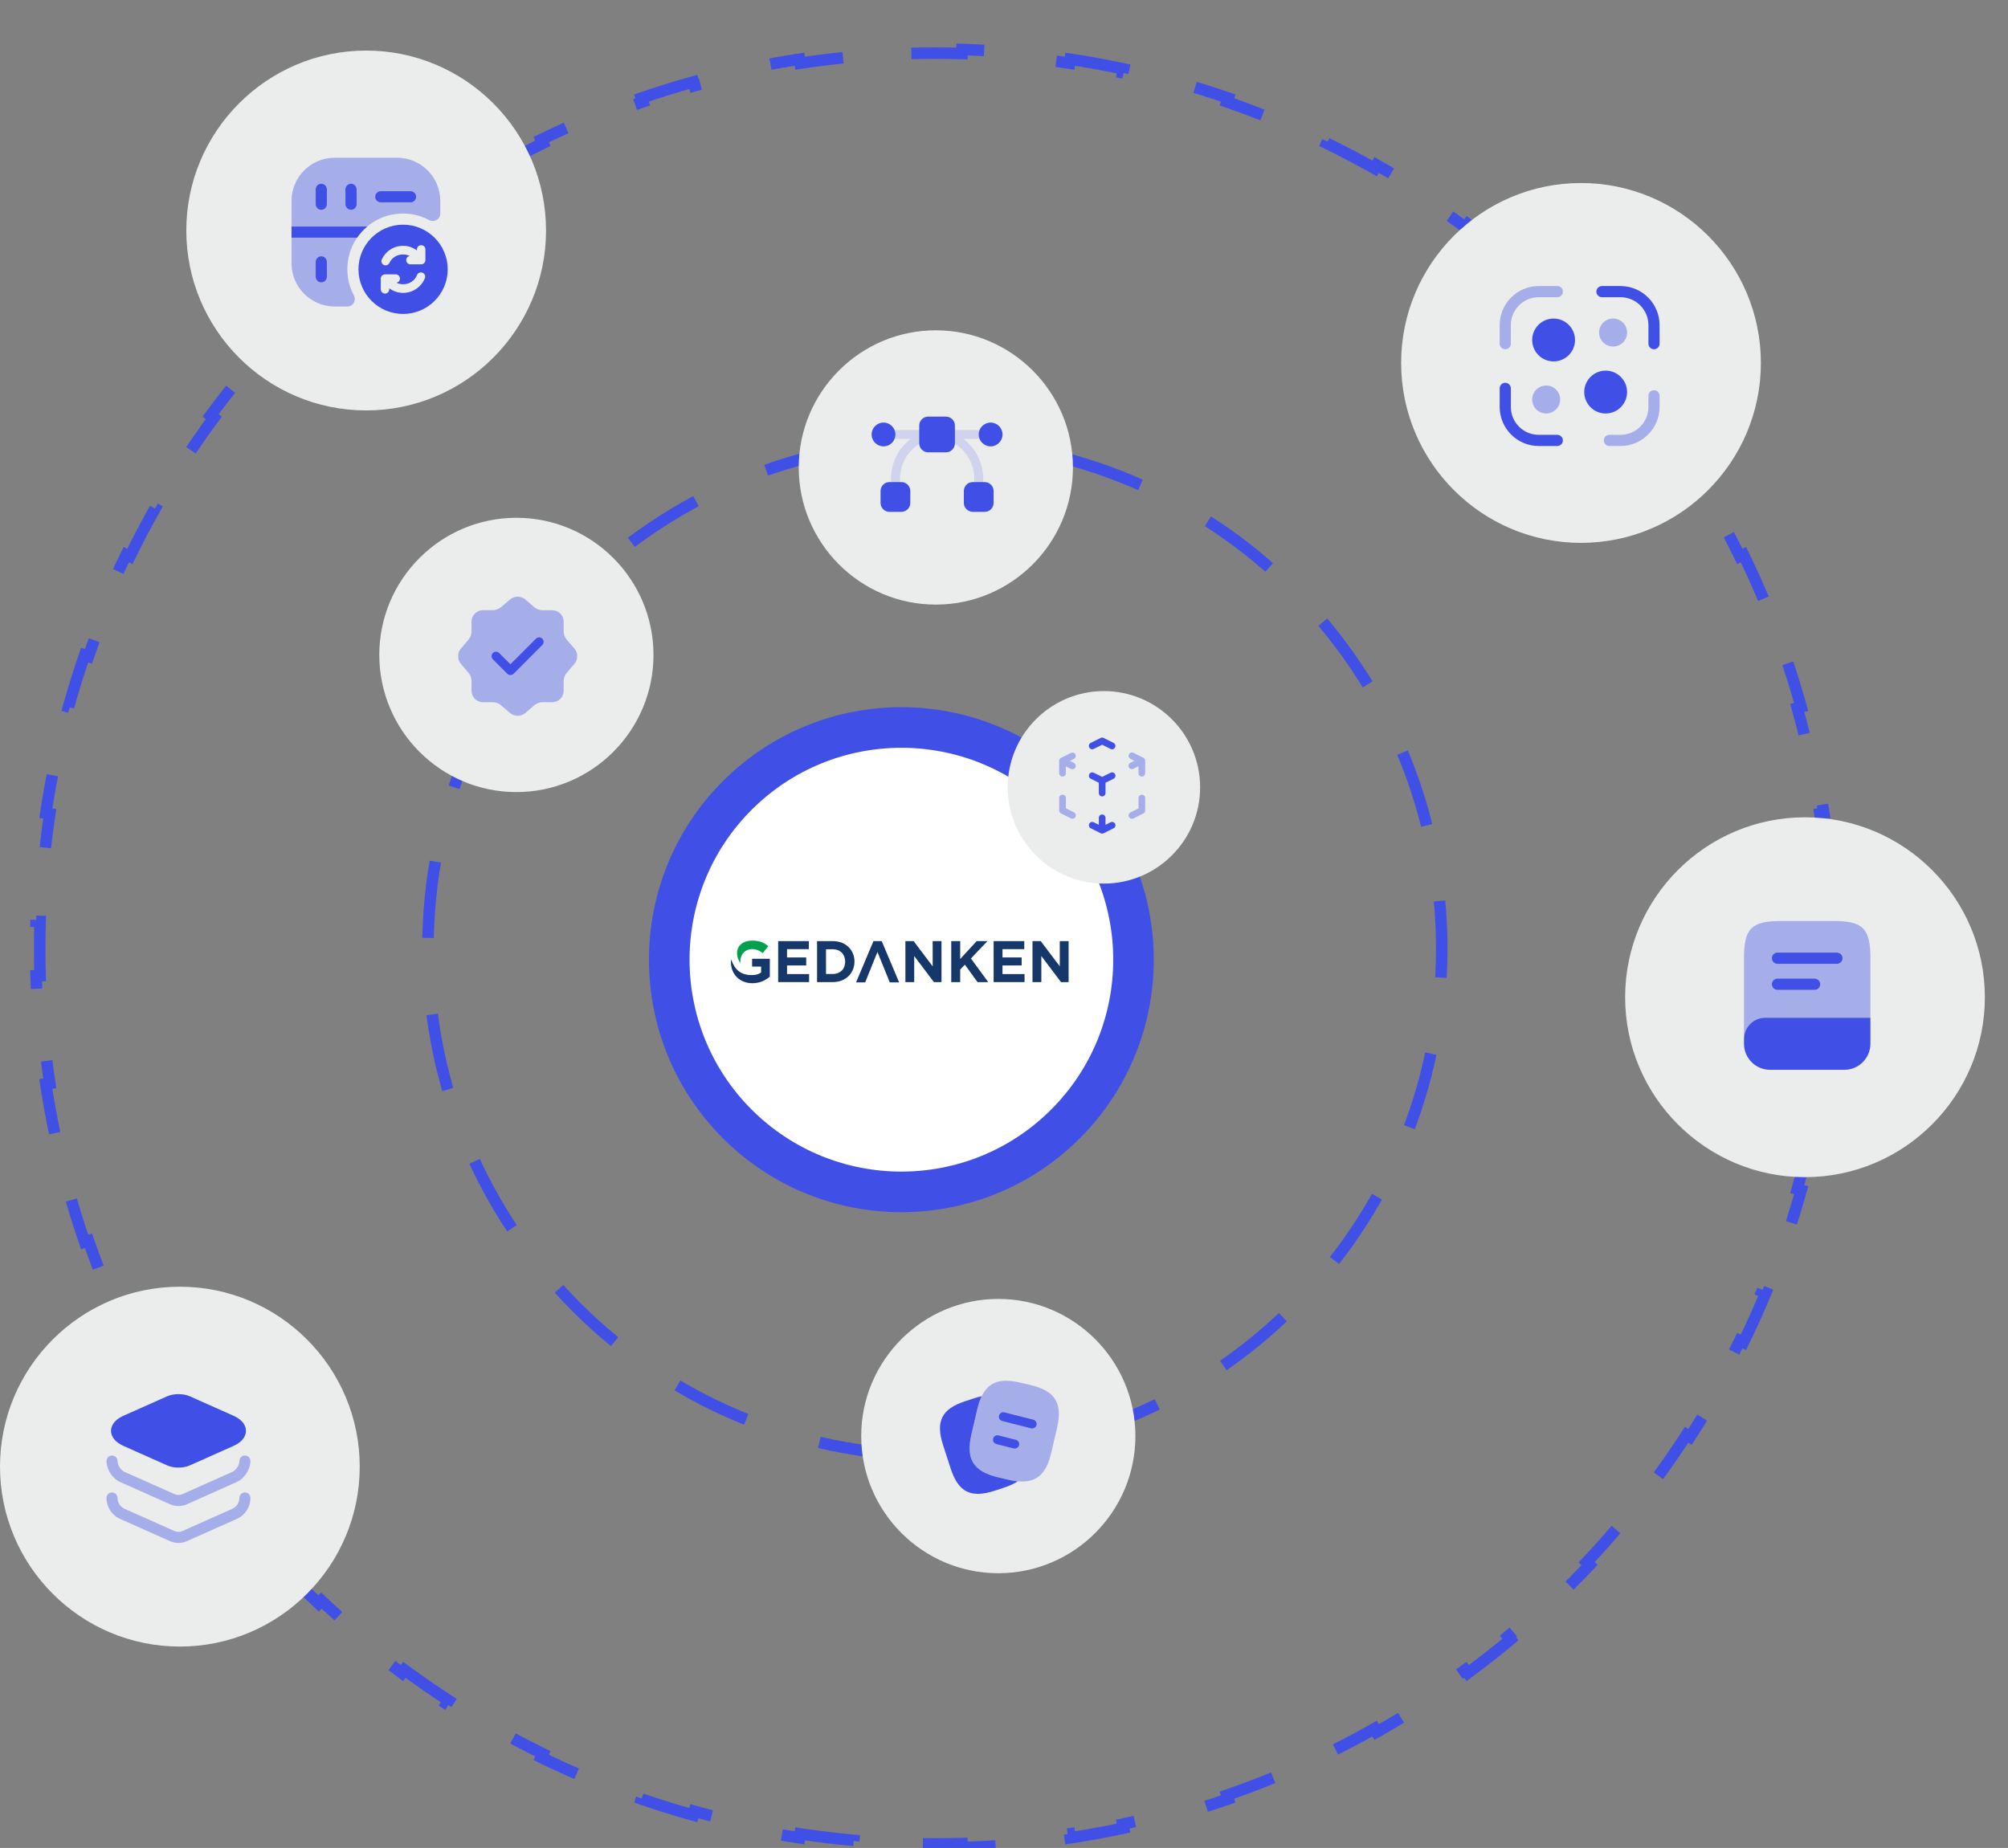 <?xml version="1.0" encoding="UTF-8"?>
<svg xmlns="http://www.w3.org/2000/svg" width="314" height="289" viewBox="0 0 314 289" fill="none">
  <rect x="0" y="0" width="314" height="289" fill="#808080" stroke="none"/>
  <g clip-path="url(#clip0_1098_4555)">
    <path d="M286.218 135.601C286.469 138.404 286.639 141.232 286.723 144.08L286.096 144.099C286.138 145.507 286.159 146.921 286.159 148.339C286.159 149.758 286.138 151.171 286.096 152.579L286.723 152.598C286.639 155.447 286.469 158.274 286.218 161.078L285.592 161.022C285.339 163.845 285.002 166.643 284.584 169.416L285.205 169.51C284.78 172.326 284.271 175.114 283.682 177.873L283.068 177.741C282.476 180.512 281.803 183.251 281.05 185.958L281.655 186.126C280.893 188.866 280.051 191.571 279.131 194.239L278.537 194.035C277.615 196.708 276.614 199.344 275.538 201.942L276.118 202.183C275.03 204.806 273.866 207.389 272.627 209.929L272.063 209.653C270.824 212.194 269.511 214.691 268.127 217.142L268.673 217.451C267.277 219.921 265.809 222.345 264.272 224.719L263.745 224.378C262.21 226.747 260.607 229.067 258.936 231.335L259.441 231.708C257.76 233.99 256.011 236.219 254.198 238.394L253.716 237.991C251.91 240.158 250.038 242.269 248.106 244.322L248.563 244.752C246.622 246.814 244.619 248.819 242.557 250.761L242.127 250.303C240.075 252.236 237.965 254.108 235.799 255.916L236.201 256.398C234.028 258.212 231.8 259.961 229.518 261.643L229.145 261.137C226.878 262.809 224.559 264.413 222.191 265.948L222.532 266.476C220.159 268.014 217.737 269.483 215.267 270.879L214.959 270.332C212.508 271.717 210.012 273.031 207.473 274.27L207.749 274.835C205.209 276.074 202.627 277.239 200.005 278.327L199.765 277.746C197.168 278.824 194.533 279.825 191.861 280.747L192.065 281.341C189.398 282.262 186.694 283.104 183.956 283.866L183.788 283.261C181.082 284.014 178.343 284.688 175.574 285.28L175.705 285.894C172.948 286.483 170.161 286.992 167.346 287.417L167.252 286.796C164.481 287.214 161.683 287.552 158.862 287.805L158.917 288.431C156.115 288.682 153.289 288.852 150.442 288.936L150.423 288.309C149.015 288.351 147.602 288.372 146.184 288.372C144.767 288.372 143.354 288.351 141.946 288.309L141.927 288.936C139.08 288.852 136.254 288.682 133.451 288.431L133.507 287.805C130.685 287.552 127.888 287.214 125.116 286.796L125.023 287.417C122.208 286.992 119.42 286.483 116.664 285.894L116.795 285.28C114.025 284.688 111.287 284.014 108.581 283.261L108.413 283.866C105.675 283.104 102.971 282.262 100.303 281.341L100.508 280.747C97.836 279.825 95.201 278.824 92.604 277.746L92.363 278.327C89.741 277.239 87.159 276.074 84.62 274.835L84.896 274.27C82.357 273.031 79.861 271.717 77.41 270.332L77.102 270.879C74.632 269.483 72.21 268.014 69.836 266.476L70.178 265.948C67.809 264.413 65.49 262.809 63.223 261.137L62.851 261.643C60.569 259.961 58.341 258.212 56.168 256.398L56.57 255.916C54.404 254.108 52.294 252.236 50.242 250.303L49.812 250.761C47.75 248.819 45.747 246.814 43.806 244.752L44.263 244.322C42.331 242.269 40.459 240.158 38.653 237.991L38.171 238.394C36.358 236.219 34.609 233.99 32.928 231.708L33.433 231.335C31.762 229.067 30.158 226.747 28.624 224.378L28.097 224.719C26.559 222.345 25.091 219.921 23.696 217.451L24.242 217.142C22.858 214.691 21.544 212.194 20.306 209.653L19.741 209.929C18.503 207.389 17.338 204.805 16.251 202.183L16.831 201.942C15.755 199.344 14.754 196.708 13.832 194.035L13.238 194.239C12.318 191.571 11.475 188.866 10.714 186.126L11.319 185.958C10.566 183.251 9.892 180.511 9.301 177.741L8.687 177.873C8.097 175.114 7.589 172.326 7.164 169.51L7.785 169.416C7.367 166.643 7.03 163.845 6.776 161.022L6.151 161.078C5.899 158.274 5.73 155.447 5.645 152.598L6.273 152.579C6.231 151.171 6.21 149.758 6.21 148.339C6.21 146.921 6.231 145.507 6.273 144.099L5.645 144.08C5.73 141.232 5.899 138.404 6.151 135.601L6.776 135.657C7.03 132.834 7.367 130.035 7.785 127.263L7.164 127.169C7.589 124.353 8.097 121.564 8.687 118.806L9.301 118.937C9.892 116.167 10.566 113.428 11.319 110.721L10.714 110.552C11.475 107.813 12.318 105.108 13.238 102.439L13.832 102.644C14.754 99.971 15.755 97.334 16.831 94.737L16.251 94.496C17.338 91.873 18.503 89.29 19.741 86.75L20.306 87.025C21.544 84.485 22.858 81.988 24.242 79.536L23.696 79.228C25.091 76.757 26.559 74.334 28.097 71.96L28.624 72.301C30.158 69.932 31.762 67.612 33.433 65.344L32.928 64.971C34.609 62.689 36.358 60.459 38.171 58.285L38.653 58.688C40.459 56.521 42.331 54.41 44.263 52.358L43.806 51.927C45.747 49.864 47.75 47.86 49.812 45.918L50.242 46.375C52.294 44.442 54.404 42.571 56.57 40.763L56.168 40.281C58.341 38.467 60.569 36.718 62.851 35.036L63.223 35.541C65.49 33.87 67.809 32.265 70.178 30.73L69.836 30.203C72.21 28.665 74.632 27.196 77.102 25.8L77.41 26.347C79.861 24.961 82.357 23.648 84.896 22.409L84.62 21.844C87.159 20.605 89.742 19.44 92.363 18.352L92.604 18.933C95.201 17.855 97.836 16.854 100.508 15.932L100.303 15.338C102.971 14.417 105.675 13.574 108.413 12.812L108.581 13.418C111.287 12.665 114.026 11.991 116.795 11.399L116.664 10.784C119.421 10.195 122.208 9.686 125.023 9.261L125.116 9.883C127.888 9.464 130.685 9.127 133.507 8.873L133.451 8.248C136.254 7.996 139.08 7.827 141.927 7.742L141.946 8.37C143.354 8.328 144.767 8.307 146.184 8.307C147.602 8.307 149.015 8.328 150.423 8.37L150.442 7.742C153.289 7.827 156.115 7.996 158.917 8.248L158.862 8.873C161.683 9.127 164.481 9.464 167.252 9.883L167.346 9.261C170.161 9.686 172.948 10.195 175.705 10.784L175.574 11.399C178.344 11.991 181.082 12.665 183.788 13.418L183.956 12.812C186.694 13.574 189.398 14.417 192.065 15.338L191.861 15.932C194.533 16.854 197.168 17.855 199.765 18.933L200.005 18.352C202.627 19.44 205.209 20.605 207.749 21.844L207.473 22.409C210.012 23.648 212.508 24.961 214.959 26.347L215.267 25.8C217.737 27.196 220.159 28.665 222.532 30.203L222.191 30.73C224.559 32.265 226.878 33.87 229.145 35.541L229.518 35.036C231.8 36.718 234.028 38.467 236.201 40.281L235.799 40.763C237.965 42.571 240.075 44.442 242.127 46.375L242.557 45.918C244.619 47.86 246.622 49.864 248.563 51.927L248.106 52.358C250.038 54.41 251.91 56.521 253.716 58.688L254.198 58.285C256.011 60.459 257.76 62.689 259.441 64.971L258.936 65.344C260.607 67.612 262.21 69.932 263.745 72.301L264.272 71.96C265.809 74.334 267.277 76.757 268.673 79.228L268.127 79.536C269.511 81.988 270.824 84.485 272.063 87.025L272.627 86.75C273.866 89.29 275.03 91.873 276.118 94.496L275.538 94.737C276.614 97.334 277.615 99.971 278.537 102.644L279.131 102.439C280.051 105.108 280.893 107.813 281.655 110.552L281.05 110.721C281.803 113.428 282.476 116.168 283.068 118.937L283.682 118.806C284.271 121.565 284.78 124.353 285.205 127.169L284.584 127.263C285.002 130.035 285.339 132.834 285.592 135.657L286.218 135.601Z" stroke="#4050E7" stroke-width="1.8" stroke-dasharray="12 12"></path>
    <path d="M146.184 227.64C189.963 227.64 225.452 192.136 225.452 148.339C225.452 104.543 189.963 69.039 146.184 69.039C102.406 69.039 66.917 104.543 66.917 148.339C66.917 192.136 102.406 227.64 146.184 227.64Z" stroke="#4050E7" stroke-width="1.8" stroke-dasharray="12 12"></path>
    <path d="M168.862 178.007C184.277 162.586 184.277 137.583 168.862 122.162C153.448 106.741 128.455 106.741 113.04 122.162C97.625 137.583 97.625 162.586 113.04 178.007C128.455 193.428 153.448 193.428 168.862 178.007Z" fill="#4050E7"></path>
    <path d="M164.376 173.518C177.313 160.576 177.313 139.593 164.376 126.651C151.44 113.71 130.466 113.71 117.53 126.651C104.593 139.593 104.593 160.576 117.53 173.518C130.466 186.459 151.44 186.459 164.376 173.518Z" fill="white"></path>
    <path d="M133.866 153.633H135.289C135.929 152.045 136.57 150.458 137.212 148.871C137.856 150.461 138.498 152.049 139.139 153.633H140.599L137.878 147.178H136.588L133.866 153.633Z" fill="#16376A"></path>
    <path d="M127.767 153.588H130.244C132.241 153.588 133.618 152.187 133.618 150.383V150.364C133.618 148.561 132.239 147.178 130.244 147.178H127.767V153.588ZM129.167 152.321V148.452H130.247C131.392 148.452 132.163 149.249 132.163 150.385V150.403C132.163 151.538 131.392 152.318 130.247 152.318L129.167 152.321Z" fill="#16376A"></path>
    <path d="M161.457 153.588H162.837V149.513L165.914 153.588H167.103V147.178H165.723V151.125L162.745 147.178H161.457V153.588Z" fill="#16376A"></path>
    <path d="M155.376 153.588H160.214V152.334H156.765V150.987H159.76V149.733H156.765V148.433H160.169V147.178H155.376V153.588Z" fill="#16376A"></path>
    <path d="M148.75 153.588H150.148V151.629L150.883 150.859L152.853 153.588H154.532L151.827 149.897L154.414 147.178H152.726L150.148 149.98V147.178H148.75V153.588Z" fill="#16376A"></path>
    <path d="M141.581 153.588H142.959V149.513L146.037 153.588H147.226V147.178H145.847V151.125L142.869 147.178H141.581V153.588Z" fill="#16376A"></path>
    <path d="M121.685 153.588H126.522V152.334H123.073V150.987H126.069V149.733H123.073V148.433H126.478V147.178H121.685V153.588Z" fill="#16376A"></path>
    <path d="M115.773 150.646C115.768 150.575 115.764 150.504 115.764 150.431V150.413C115.764 148.418 117.819 147.841 119.268 149.059L120.152 147.982C119.486 147.412 118.793 147.098 117.641 147.098C115.528 147.098 114.586 148.769 115.77 150.646H115.773Z" fill="#03A14D"></path>
    <path d="M117.672 152.486C115.721 152.538 114.86 151.522 114.332 150.055L114.32 150.02C114.304 150.156 114.295 150.294 114.295 150.431V150.45C114.295 152.355 115.664 153.764 117.653 153.764C118.654 153.766 119.621 153.403 120.378 152.741V149.944H117.607V151.168H119.019V152.088C118.664 152.346 118.182 152.484 117.67 152.484L117.672 152.486Z" fill="#16376A"></path>
    <path d="M182.871 133.385C188.533 127.721 188.533 118.537 182.871 112.872C177.21 107.208 168.03 107.208 162.367 112.872C156.706 118.537 156.706 127.721 162.367 133.385C168.03 139.049 177.21 139.049 182.871 133.385Z" fill="#EBECEC"></path>
    <path d="M172.623 138.181C164.325 138.181 157.576 131.43 157.576 123.129C157.576 114.828 164.325 108.077 172.623 108.077C180.92 108.077 187.668 114.828 187.668 123.129C187.668 131.43 180.92 138.181 172.623 138.181ZM172.623 109.177C164.932 109.177 158.671 115.436 158.671 123.134C158.671 130.833 164.927 137.092 172.623 137.092C180.318 137.092 186.573 130.833 186.573 123.134C186.573 115.436 180.318 109.177 172.623 109.177Z" fill="#EBECEC"></path>
    <path opacity="0.4" d="M167.697 128.04C167.62 128.04 167.536 128.019 167.467 127.984L165.918 127.209C165.743 127.118 165.631 126.937 165.631 126.741V124.801C165.631 124.514 165.869 124.277 166.155 124.277C166.441 124.277 166.678 124.514 166.678 124.801V126.413L167.941 127.041C168.199 127.174 168.304 127.488 168.178 127.746C168.074 127.928 167.892 128.04 167.697 128.04Z" fill="#4050E7"></path>
    <path d="M172.351 130.364C172.309 130.364 172.267 130.357 172.233 130.35C172.191 130.343 172.149 130.322 172.107 130.301L170.565 129.533C170.307 129.401 170.202 129.087 170.328 128.828C170.46 128.57 170.774 128.465 171.032 128.591L171.828 128.989V127.9C171.828 127.614 172.065 127.376 172.351 127.376C172.637 127.376 172.874 127.614 172.874 127.9V128.989L173.67 128.591C173.928 128.465 174.242 128.57 174.375 128.828C174.507 129.087 174.403 129.401 174.137 129.533L172.595 130.301C172.554 130.322 172.512 130.336 172.47 130.35C172.428 130.357 172.393 130.364 172.351 130.364Z" fill="#4050E7"></path>
    <path opacity="0.4" d="M177.005 128.04C176.817 128.04 176.629 127.935 176.538 127.753C176.405 127.495 176.51 127.181 176.775 127.048L178.038 126.42V124.808C178.038 124.521 178.275 124.284 178.561 124.284C178.847 124.284 179.085 124.521 179.085 124.808V126.748C179.085 126.944 178.973 127.125 178.799 127.216L177.25 127.991C177.159 128.019 177.082 128.04 177.005 128.04Z" fill="#4050E7"></path>
    <path d="M172.351 124.549C172.065 124.549 171.828 124.312 171.828 124.026V122.413L170.565 121.785C170.307 121.652 170.202 121.338 170.328 121.08C170.46 120.822 170.774 120.717 171.032 120.842L172.351 121.499L173.67 120.842C173.928 120.717 174.242 120.815 174.375 121.08C174.507 121.338 174.403 121.652 174.137 121.785L172.874 122.413V124.026C172.874 124.312 172.637 124.549 172.351 124.549Z" fill="#4050E7"></path>
    <path opacity="0.4" d="M166.148 121.443C165.862 121.443 165.625 121.205 165.625 120.919V118.993V118.986C165.625 118.944 165.631 118.902 165.638 118.867C165.652 118.811 165.673 118.762 165.701 118.713C165.722 118.678 165.743 118.651 165.771 118.623C165.799 118.595 165.834 118.567 165.869 118.546C165.883 118.539 165.904 118.525 165.918 118.518L167.46 117.75C167.718 117.624 168.032 117.722 168.164 117.987C168.297 118.246 168.192 118.56 167.927 118.692L167.313 119L167.927 119.307C168.185 119.439 168.29 119.753 168.164 120.012C168.039 120.27 167.718 120.375 167.46 120.249L166.664 119.851V120.94C166.671 121.212 166.441 121.443 166.148 121.443Z" fill="#4050E7"></path>
    <path d="M173.9 117.178C173.823 117.178 173.74 117.157 173.67 117.122L172.351 116.466L171.032 117.122C170.774 117.254 170.46 117.15 170.328 116.884C170.195 116.626 170.3 116.312 170.565 116.179L172.114 115.405C172.26 115.328 172.435 115.328 172.581 115.405L174.13 116.179C174.389 116.312 174.493 116.626 174.368 116.884C174.277 117.073 174.096 117.178 173.9 117.178Z" fill="#4050E7"></path>
    <path opacity="0.4" d="M178.554 121.443C178.268 121.443 178.031 121.205 178.031 120.919V119.83L177.236 120.228C176.977 120.361 176.663 120.256 176.531 119.991C176.398 119.733 176.503 119.418 176.768 119.286L177.382 118.979L176.768 118.671C176.51 118.539 176.405 118.225 176.531 117.966C176.656 117.708 176.977 117.603 177.236 117.729L178.778 118.497C178.792 118.504 178.812 118.511 178.826 118.525C178.868 118.546 178.903 118.581 178.938 118.616C178.959 118.644 178.98 118.671 179.001 118.699C179.029 118.748 179.05 118.797 179.064 118.853C179.071 118.895 179.078 118.937 179.078 118.972V118.979V120.905C179.078 121.212 178.84 121.443 178.554 121.443Z" fill="#4050E7"></path>
    <path d="M146.341 94.004C157.879 94.004 167.232 84.647 167.232 73.104C167.232 61.562 157.879 52.205 146.341 52.205C134.803 52.205 125.45 61.562 125.45 73.104C125.45 84.647 134.803 94.004 146.341 94.004Z" fill="#EBECEC"></path>
    <path d="M146.341 94.552C134.518 94.552 124.902 84.931 124.902 73.104C124.902 61.277 134.518 51.657 146.341 51.657C158.162 51.657 167.779 61.277 167.779 73.104C167.779 84.931 158.162 94.552 146.341 94.552ZM146.341 52.752C135.126 52.752 125.997 61.88 125.997 73.104C125.997 84.329 135.12 93.457 146.341 93.457C157.56 93.457 166.684 84.329 166.684 73.104C166.684 61.88 157.56 52.752 146.341 52.752Z" fill="#EBECEC"></path>
    <path d="M138.16 69.807C139.188 69.807 140.021 68.973 140.021 67.945C140.021 66.917 139.188 66.084 138.16 66.084C137.132 66.084 136.299 66.917 136.299 67.945C136.299 68.973 137.132 69.807 138.16 69.807Z" fill="#4050E7"></path>
    <path d="M154.907 69.807C155.934 69.807 156.768 68.973 156.768 67.945C156.768 66.917 155.934 66.084 154.907 66.084C153.879 66.084 153.046 66.917 153.046 67.945C153.046 68.973 153.879 69.807 154.907 69.807Z" fill="#4050E7"></path>
    <path d="M142.347 76.787V78.649C142.347 79.217 142.003 79.71 141.518 79.915C141.342 79.999 141.156 80.045 140.951 80.045H139.09C138.318 80.045 137.695 79.421 137.695 78.649V76.787C137.695 76.015 138.318 75.391 139.09 75.391H140.951C141.724 75.391 142.347 76.015 142.347 76.787Z" fill="#4050E7"></path>
    <path d="M155.372 76.787V78.649C155.372 79.421 154.748 80.045 153.977 80.045H152.116C151.911 80.045 151.725 79.999 151.548 79.915C151.064 79.71 150.72 79.217 150.72 78.649V76.787C150.72 76.015 151.343 75.391 152.116 75.391H153.977C154.748 75.391 155.372 76.015 155.372 76.787Z" fill="#4050E7"></path>
    <path d="M149.324 66.549V69.341C149.324 70.105 148.692 70.737 147.929 70.737H145.138C144.375 70.737 143.742 70.105 143.742 69.341V66.549C143.742 65.786 144.375 65.153 145.138 65.153H147.929C148.692 65.153 149.324 65.786 149.324 66.549Z" fill="#4050E7"></path>
    <g opacity="0.4">
      <path opacity="0.4" d="M143.742 67.247H140.021C139.639 67.247 139.323 67.564 139.323 67.945C139.323 68.327 139.639 68.643 140.021 68.643H142.412C140.505 70.058 139.323 72.404 139.323 74.926C139.323 75.112 139.332 75.289 139.36 75.475C139.397 75.829 139.704 76.089 140.049 76.089C140.077 76.089 140.105 76.089 140.133 76.089C140.514 76.043 140.793 75.698 140.747 75.317C140.728 75.187 140.728 75.065 140.728 74.936C140.728 72.515 142.04 70.281 144.068 69.258C144.412 69.081 144.552 68.662 144.375 68.318C144.365 68.308 144.356 68.299 144.356 68.29C144.412 68.187 144.459 68.076 144.459 67.955C144.44 67.564 144.124 67.247 143.742 67.247Z" fill="#4050E7"></path>
      <path opacity="0.4" d="M150.655 68.643H153.046C153.427 68.643 153.744 68.327 153.744 67.945C153.744 67.564 153.427 67.247 153.046 67.247H149.324C148.943 67.247 148.627 67.564 148.627 67.945C148.627 68.066 148.664 68.178 148.729 68.28C148.72 68.29 148.71 68.299 148.71 68.308C148.534 68.653 148.673 69.072 149.017 69.248C151.046 70.272 152.358 72.506 152.358 74.926C152.358 75.056 152.348 75.177 152.339 75.308C152.292 75.689 152.571 76.034 152.953 76.08C152.981 76.08 153.009 76.08 153.037 76.08C153.39 76.08 153.688 75.819 153.725 75.466C153.744 75.28 153.762 75.103 153.762 74.917C153.744 72.404 152.562 70.058 150.655 68.643Z" fill="#4050E7"></path>
    </g>
    <path d="M67.816 61.54C81.888 55.708 88.571 39.569 82.742 25.491C76.913 11.412 60.78 4.727 46.708 10.559C32.636 16.39 25.953 32.53 31.782 46.608C37.611 60.686 53.744 67.371 67.816 61.54Z" fill="#EBECEC"></path>
    <path d="M57.26 64.186C41.749 64.186 29.134 51.56 29.134 36.048C29.134 20.536 41.755 7.91 57.26 7.91C72.766 7.91 85.387 20.536 85.387 36.048C85.387 51.56 72.766 64.186 57.26 64.186ZM57.26 8.999C42.352 8.999 30.228 21.133 30.228 36.042C30.228 50.952 42.357 63.086 57.26 63.086C72.163 63.086 84.292 50.952 84.292 36.042C84.292 21.133 72.163 8.999 57.26 8.999Z" fill="#EBECEC"></path>
    <path opacity="0.4" d="M68.847 31.425V33.403C68.847 34.298 67.894 34.834 67.103 34.415C65.394 33.496 63.335 33.135 61.172 33.589C59.776 33.88 58.486 34.531 57.427 35.427C56.822 35.927 56.288 36.52 55.834 37.172C55.206 38.091 54.741 39.138 54.508 40.255C54.055 42.419 54.415 44.478 55.334 46.189C55.753 46.98 55.218 47.934 54.322 47.934H52.345C48.612 47.934 45.588 44.909 45.588 41.174V31.425C45.588 27.69 48.612 24.665 52.345 24.665H62.091C65.824 24.665 68.847 27.69 68.847 31.425Z" fill="#4050E7"></path>
    <path d="M57.427 35.427C56.822 35.927 56.288 36.521 55.834 37.172H45.588V35.427H57.427Z" fill="#4050E7"></path>
    <path d="M50.24 32.809C49.763 32.809 49.368 32.414 49.368 31.937V29.61C49.368 29.133 49.763 28.737 50.24 28.737C50.717 28.737 51.112 29.133 51.112 29.61V31.937C51.112 32.414 50.717 32.809 50.24 32.809Z" fill="#4050E7"></path>
    <path d="M54.892 32.809C54.415 32.809 54.02 32.414 54.02 31.937V29.61C54.02 29.133 54.415 28.737 54.892 28.737C55.368 28.737 55.764 29.133 55.764 29.61V31.937C55.764 32.414 55.368 32.809 54.892 32.809Z" fill="#4050E7"></path>
    <path d="M50.24 44.153C49.763 44.153 49.368 43.757 49.368 43.28V40.953C49.368 40.476 49.763 40.081 50.24 40.081C50.717 40.081 51.112 40.476 51.112 40.953V43.28C51.112 43.757 50.717 44.153 50.24 44.153Z" fill="#4050E7"></path>
    <path d="M64.196 31.646H59.544C59.067 31.646 58.672 31.25 58.672 30.773C58.672 30.296 59.067 29.901 59.544 29.901H64.196C64.672 29.901 65.068 30.296 65.068 30.773C65.068 31.25 64.672 31.646 64.196 31.646Z" fill="#4050E7"></path>
    <path d="M63.033 35.136C59.183 35.136 56.055 38.266 56.055 42.117C56.055 45.968 59.183 49.097 63.033 49.097C66.882 49.097 70.01 45.968 70.01 42.117C70.01 38.266 66.882 35.136 63.033 35.136ZM66.44 43.513C66.254 43.967 65.987 44.374 65.638 44.723C64.94 45.421 64.021 45.805 63.033 45.805C62.242 45.805 61.498 45.549 60.87 45.084V45.246C60.87 45.607 60.579 45.91 60.207 45.91C59.846 45.91 59.544 45.619 59.544 45.246V43.571C59.544 43.21 59.835 42.908 60.207 42.908H61.881C62.242 42.908 62.544 43.199 62.544 43.571C62.544 43.908 62.3 44.164 61.974 44.211C62.858 44.641 63.986 44.502 64.696 43.792C64.917 43.571 65.091 43.303 65.207 43.013C65.347 42.675 65.731 42.512 66.068 42.652C66.417 42.78 66.58 43.175 66.44 43.513ZM66.522 40.674C66.522 41.035 66.231 41.337 65.859 41.337H64.184C63.824 41.337 63.521 41.046 63.521 40.674C63.521 40.337 63.765 40.081 64.091 40.034C63.207 39.604 62.079 39.743 61.358 40.453C61.16 40.651 61.009 40.872 60.893 41.116C60.777 41.361 60.544 41.5 60.3 41.5C60.207 41.5 60.114 41.477 60.021 41.442C59.695 41.291 59.544 40.895 59.707 40.558C59.893 40.174 60.137 39.825 60.428 39.522C61.126 38.824 62.044 38.44 63.033 38.44C63.824 38.44 64.568 38.696 65.196 39.162V39.01C65.196 38.65 65.487 38.347 65.859 38.347C66.231 38.347 66.522 38.626 66.522 38.999V40.674Z" fill="#4050E7"></path>
    <path d="M309.367 160.313C311.808 145.271 301.598 131.098 286.563 128.657C271.528 126.216 257.361 136.43 254.921 151.471C252.48 166.512 262.69 180.684 277.725 183.126C292.76 185.567 306.927 175.353 309.367 160.313Z" fill="#EBECEC"></path>
    <path d="M282.257 184.093C266.746 184.093 254.13 171.467 254.13 155.955C254.13 140.443 266.751 127.816 282.257 127.816C297.762 127.816 310.383 140.443 310.383 155.955C310.383 171.467 297.762 184.093 282.257 184.093ZM282.257 128.906C267.348 128.906 255.225 141.04 255.225 155.949C255.225 170.859 267.354 182.993 282.257 182.993C297.161 182.993 309.289 170.859 309.289 155.949C309.289 141.04 297.161 128.906 282.257 128.906Z" fill="#EBECEC"></path>
    <path opacity="0.4" d="M292.485 149.852V159.159H276.029C274.204 159.159 272.715 160.648 272.715 162.475V149.852C272.715 145.198 273.878 144.034 278.53 144.034H286.67C291.322 144.034 292.485 145.198 292.485 149.852Z" fill="#4050E7"></path>
    <path d="M292.485 159.159V163.231C292.485 165.477 290.659 167.304 288.415 167.304H276.785C274.541 167.304 272.715 165.477 272.715 163.231V162.475C272.715 160.648 274.204 159.159 276.029 159.159H292.485Z" fill="#4050E7"></path>
    <path d="M287.252 150.725H277.948C277.471 150.725 277.076 150.329 277.076 149.852C277.076 149.375 277.471 148.98 277.948 148.98H287.252C287.729 148.98 288.124 149.375 288.124 149.852C288.124 150.329 287.729 150.725 287.252 150.725Z" fill="#4050E7"></path>
    <path d="M283.763 154.796H277.948C277.471 154.796 277.076 154.401 277.076 153.924C277.076 153.447 277.471 153.051 277.948 153.051H283.763C284.24 153.051 284.635 153.447 284.635 153.924C284.635 154.401 284.24 154.796 283.763 154.796Z" fill="#4050E7"></path>
    <path d="M247.23 84.35C262.461 84.35 274.809 71.997 274.809 56.759C274.809 41.521 262.461 29.168 247.23 29.168C231.998 29.168 219.65 41.521 219.65 56.759C219.65 71.997 231.998 84.35 247.23 84.35Z" fill="#EBECEC"></path>
    <path d="M247.229 84.898C231.718 84.898 219.102 72.271 219.102 56.759C219.102 41.247 231.718 28.621 247.229 28.621C262.74 28.621 275.356 41.247 275.356 56.759C275.356 72.271 262.734 84.898 247.229 84.898ZM247.229 29.716C232.32 29.716 220.197 41.849 220.197 56.759C220.197 71.668 232.326 83.802 247.229 83.802C262.132 83.802 274.261 71.668 274.261 56.759C274.261 41.849 262.132 29.716 247.229 29.716Z" fill="#EBECEC"></path>
    <path opacity="0.4" d="M235.383 54.624C234.907 54.624 234.511 54.228 234.511 53.751V50.843C234.511 47.469 237.256 44.734 240.617 44.734H243.524C244.001 44.734 244.397 45.13 244.397 45.607C244.397 46.084 244.001 46.48 243.524 46.48H240.617C238.209 46.48 236.256 48.434 236.256 50.843V53.751C236.256 54.228 235.861 54.624 235.383 54.624Z" fill="#4050E7"></path>
    <path d="M258.643 54.624C258.166 54.624 257.771 54.228 257.771 53.751V50.843C257.771 48.434 255.817 46.48 253.41 46.48H250.502C250.026 46.48 249.63 46.084 249.63 45.607C249.63 45.13 250.026 44.734 250.502 44.734H253.41C256.77 44.734 259.515 47.469 259.515 50.843V53.751C259.515 54.228 259.12 54.624 258.643 54.624Z" fill="#4050E7"></path>
    <path opacity="0.4" d="M253.41 69.749H251.665C251.188 69.749 250.793 69.353 250.793 68.876C250.793 68.399 251.188 68.003 251.665 68.003H253.41C255.817 68.003 257.771 66.049 257.771 63.641V61.895C257.771 61.418 258.166 61.023 258.643 61.023C259.12 61.023 259.515 61.418 259.515 61.895V63.641C259.515 67.014 256.77 69.749 253.41 69.749Z" fill="#4050E7"></path>
    <path d="M243.524 69.749H240.617C237.256 69.749 234.511 67.014 234.511 63.641V60.732C234.511 60.255 234.907 59.859 235.383 59.859C235.861 59.859 236.256 60.255 236.256 60.732V63.641C236.256 66.049 238.209 68.003 240.617 68.003H243.524C244.001 68.003 244.397 68.399 244.397 68.876C244.397 69.353 244.001 69.749 243.524 69.749Z" fill="#4050E7"></path>
    <path d="M242.943 56.52C244.793 56.52 246.293 55.02 246.293 53.169C246.293 51.319 244.793 49.819 242.943 49.819C241.093 49.819 239.594 51.319 239.594 53.169C239.594 55.02 241.093 56.52 242.943 56.52Z" fill="#4050E7"></path>
    <path opacity="0.4" d="M241.78 64.664C242.988 64.664 243.966 63.685 243.966 62.477C243.966 61.269 242.988 60.29 241.78 60.29C240.573 60.29 239.594 61.269 239.594 62.477C239.594 63.685 240.573 64.664 241.78 64.664Z" fill="#4050E7"></path>
    <path opacity="0.4" d="M252.247 54.193C253.455 54.193 254.433 53.214 254.433 52.006C254.433 50.798 253.455 49.819 252.247 49.819C251.04 49.819 250.061 50.798 250.061 52.006C250.061 53.214 251.04 54.193 252.247 54.193Z" fill="#4050E7"></path>
    <path d="M251.083 64.664C252.933 64.664 254.433 63.164 254.433 61.314C254.433 59.463 252.933 57.963 251.083 57.963C249.234 57.963 247.734 59.463 247.734 61.314C247.734 63.164 249.234 64.664 251.083 64.664Z" fill="#4050E7"></path>
    <path d="M156.26 245.635C167.798 245.635 177.151 236.278 177.151 224.736C177.151 213.193 167.798 203.836 156.26 203.836C144.722 203.836 135.369 213.193 135.369 224.736C135.369 236.278 144.722 245.635 156.26 245.635Z" fill="#EBECEC"></path>
    <path d="M156.11 246.033C144.288 246.033 134.671 236.412 134.671 224.585C134.671 212.758 144.288 203.138 156.11 203.138C167.931 203.138 177.548 212.758 177.548 224.585C177.548 236.412 167.931 246.033 156.11 246.033ZM156.11 204.239C144.895 204.239 135.766 213.366 135.766 224.591C135.766 235.815 144.889 244.943 156.11 244.943C167.33 244.943 176.453 235.815 176.453 224.591C176.453 213.366 167.33 204.239 156.11 204.239Z" fill="#EBECEC"></path>
    <path opacity="0.4" d="M165.29 223.326L164.378 227.216C163.596 230.577 162.052 231.935 159.149 231.656C158.684 231.619 158.181 231.535 157.642 231.405L156.079 231.032C152.199 230.111 150.999 228.193 151.911 224.303L152.822 220.403C153.009 219.612 153.232 218.923 153.511 218.356C154.6 216.103 156.451 215.498 159.559 216.233L161.112 216.596C165.01 217.509 166.202 219.435 165.29 223.326Z" fill="#4050E7"></path>
    <path d="M159.149 231.656C158.572 232.047 157.846 232.373 156.963 232.661L155.493 233.145C151.799 234.336 149.855 233.341 148.655 229.645L147.463 225.969C146.273 222.274 147.259 220.319 150.952 219.128L152.423 218.644C152.804 218.523 153.167 218.42 153.511 218.356C153.232 218.923 153.009 219.612 152.822 220.403L151.911 224.303C150.999 228.193 152.199 230.111 156.079 231.032L157.642 231.405C158.181 231.535 158.684 231.619 159.149 231.656Z" fill="#4050E7"></path>
    <path d="M161.41 223.391C161.354 223.391 161.298 223.382 161.233 223.373L156.721 222.228C156.348 222.134 156.125 221.753 156.219 221.38C156.311 221.008 156.693 220.785 157.065 220.878L161.577 222.023C161.949 222.116 162.173 222.497 162.08 222.87C162.005 223.177 161.717 223.391 161.41 223.391Z" fill="#4050E7"></path>
    <path d="M158.684 226.537C158.628 226.537 158.572 226.528 158.507 226.518L155.8 225.83C155.428 225.736 155.205 225.355 155.297 224.982C155.39 224.61 155.772 224.387 156.144 224.48L158.851 225.169C159.224 225.262 159.447 225.643 159.354 226.015C159.28 226.332 159 226.537 158.684 226.537Z" fill="#4050E7"></path>
    <path d="M28.127 256.95C43.359 256.95 55.706 244.597 55.706 229.359C55.706 214.12 43.359 201.768 28.127 201.768C12.896 201.768 0.548 214.12 0.548 229.359C0.548 244.597 12.896 256.95 28.127 256.95Z" fill="#EBECEC"></path>
    <path d="M28.127 257.502C12.616 257.502 0 244.876 0 229.364C0 213.852 12.621 201.226 28.127 201.226C43.632 201.226 56.253 213.852 56.253 229.364C56.253 244.876 43.632 257.502 28.127 257.502ZM28.127 202.315C13.218 202.315 1.095 214.449 1.095 229.358C1.095 244.269 13.223 256.402 28.127 256.402C43.03 256.402 55.159 244.269 55.159 229.358C55.159 214.449 43.03 202.315 28.127 202.315Z" fill="#EBECEC"></path>
    <path d="M36.482 221.392L29.667 218.356C28.667 217.914 27.155 217.914 26.155 218.356L19.34 221.392C17.619 222.16 17.363 223.207 17.363 223.766C17.363 224.324 17.619 225.371 19.34 226.139L26.155 229.176C26.655 229.397 27.283 229.513 27.911 229.513C28.539 229.513 29.167 229.397 29.667 229.176L36.482 226.139C38.203 225.371 38.459 224.324 38.459 223.766C38.459 223.207 38.215 222.16 36.482 221.392Z" fill="#4050E7"></path>
    <path opacity="0.4" d="M27.911 235.528C27.469 235.528 27.027 235.435 26.62 235.261L18.782 231.77C17.584 231.235 16.654 229.804 16.654 228.489C16.654 228.012 17.038 227.628 17.514 227.628C17.991 227.628 18.375 228.012 18.375 228.489C18.375 229.118 18.898 229.932 19.48 230.188L27.318 233.678C27.69 233.841 28.12 233.841 28.493 233.678L36.331 230.188C36.913 229.932 37.436 229.129 37.436 228.489C37.436 228.012 37.82 227.628 38.297 227.628C38.773 227.628 39.157 228.012 39.157 228.489C39.157 229.792 38.227 231.235 37.029 231.77L29.191 235.261C28.795 235.435 28.353 235.528 27.911 235.528Z" fill="#4050E7"></path>
    <path opacity="0.4" d="M27.911 241.299C27.469 241.299 27.027 241.205 26.62 241.031L18.782 237.541C17.491 236.971 16.654 235.68 16.654 234.26C16.654 233.783 17.038 233.399 17.514 233.399C17.991 233.399 18.375 233.783 18.375 234.26C18.375 234.993 18.805 235.656 19.48 235.959L27.318 239.449C27.69 239.612 28.12 239.612 28.493 239.449L36.331 235.959C36.994 235.668 37.436 234.993 37.436 234.26C37.436 233.783 37.82 233.399 38.297 233.399C38.773 233.399 39.157 233.783 39.157 234.26C39.157 235.68 38.32 236.959 37.029 237.541L29.191 241.031C28.795 241.205 28.353 241.299 27.911 241.299Z" fill="#4050E7"></path>
    <path d="M80.75 123.323C92.288 123.323 101.641 113.966 101.641 102.423C101.641 90.881 92.288 81.523 80.75 81.523C69.212 81.523 59.859 90.881 59.859 102.423C59.859 113.966 69.212 123.323 80.75 123.323Z" fill="#EBECEC"></path>
    <path d="M80.75 123.871C68.928 123.871 59.311 114.25 59.311 102.423C59.311 90.596 68.928 80.976 80.75 80.976C92.571 80.976 102.188 90.596 102.188 102.423C102.188 114.25 92.571 123.871 80.75 123.871ZM80.75 82.071C69.535 82.071 60.406 91.198 60.406 102.423C60.406 113.648 69.53 122.775 80.75 122.775C91.97 122.775 101.093 113.648 101.093 102.423C101.093 91.198 91.97 82.071 80.75 82.071Z" fill="#EBECEC"></path>
    <path opacity="0.4" d="M79.779 93.727C80.421 93.178 81.472 93.178 82.124 93.727L83.594 94.993C83.873 95.235 84.394 95.431 84.766 95.431H86.348C87.334 95.431 88.143 96.24 88.143 97.227V98.809C88.143 99.172 88.339 99.703 88.581 99.982L89.846 101.452C90.395 102.094 90.395 103.146 89.846 103.798L88.581 105.269C88.339 105.548 88.143 106.069 88.143 106.441V108.024C88.143 109.01 87.334 109.82 86.348 109.82H84.766C84.403 109.82 83.873 110.015 83.594 110.258L82.124 111.523C81.482 112.073 80.431 112.073 79.779 111.523L78.309 110.258C78.03 110.015 77.509 109.82 77.137 109.82H75.527C74.541 109.82 73.732 109.01 73.732 108.024V106.432C73.732 106.069 73.537 105.548 73.304 105.269L72.048 103.789C71.508 103.146 71.508 102.104 72.048 101.462L73.304 99.982C73.537 99.703 73.732 99.181 73.732 98.818V97.218C73.732 96.231 74.541 95.421 75.527 95.421H77.137C77.5 95.421 78.03 95.225 78.309 94.984L79.779 93.727Z" fill="#4050E7"></path>
    <path d="M79.817 105.567C79.63 105.567 79.454 105.492 79.323 105.361L77.072 103.109C76.802 102.839 76.802 102.393 77.072 102.122C77.342 101.853 77.788 101.853 78.058 102.122L79.817 103.882L83.817 99.879C84.087 99.609 84.534 99.609 84.804 99.879C85.073 100.15 85.073 100.596 84.804 100.866L80.31 105.361C80.18 105.492 80.003 105.567 79.817 105.567Z" fill="#4050E7"></path>
  </g>
  <defs>
    <clipPath id="clip0_1098_4555">
      <rect width="314" height="289" fill="white"></rect>
    </clipPath>
  </defs>
</svg>
